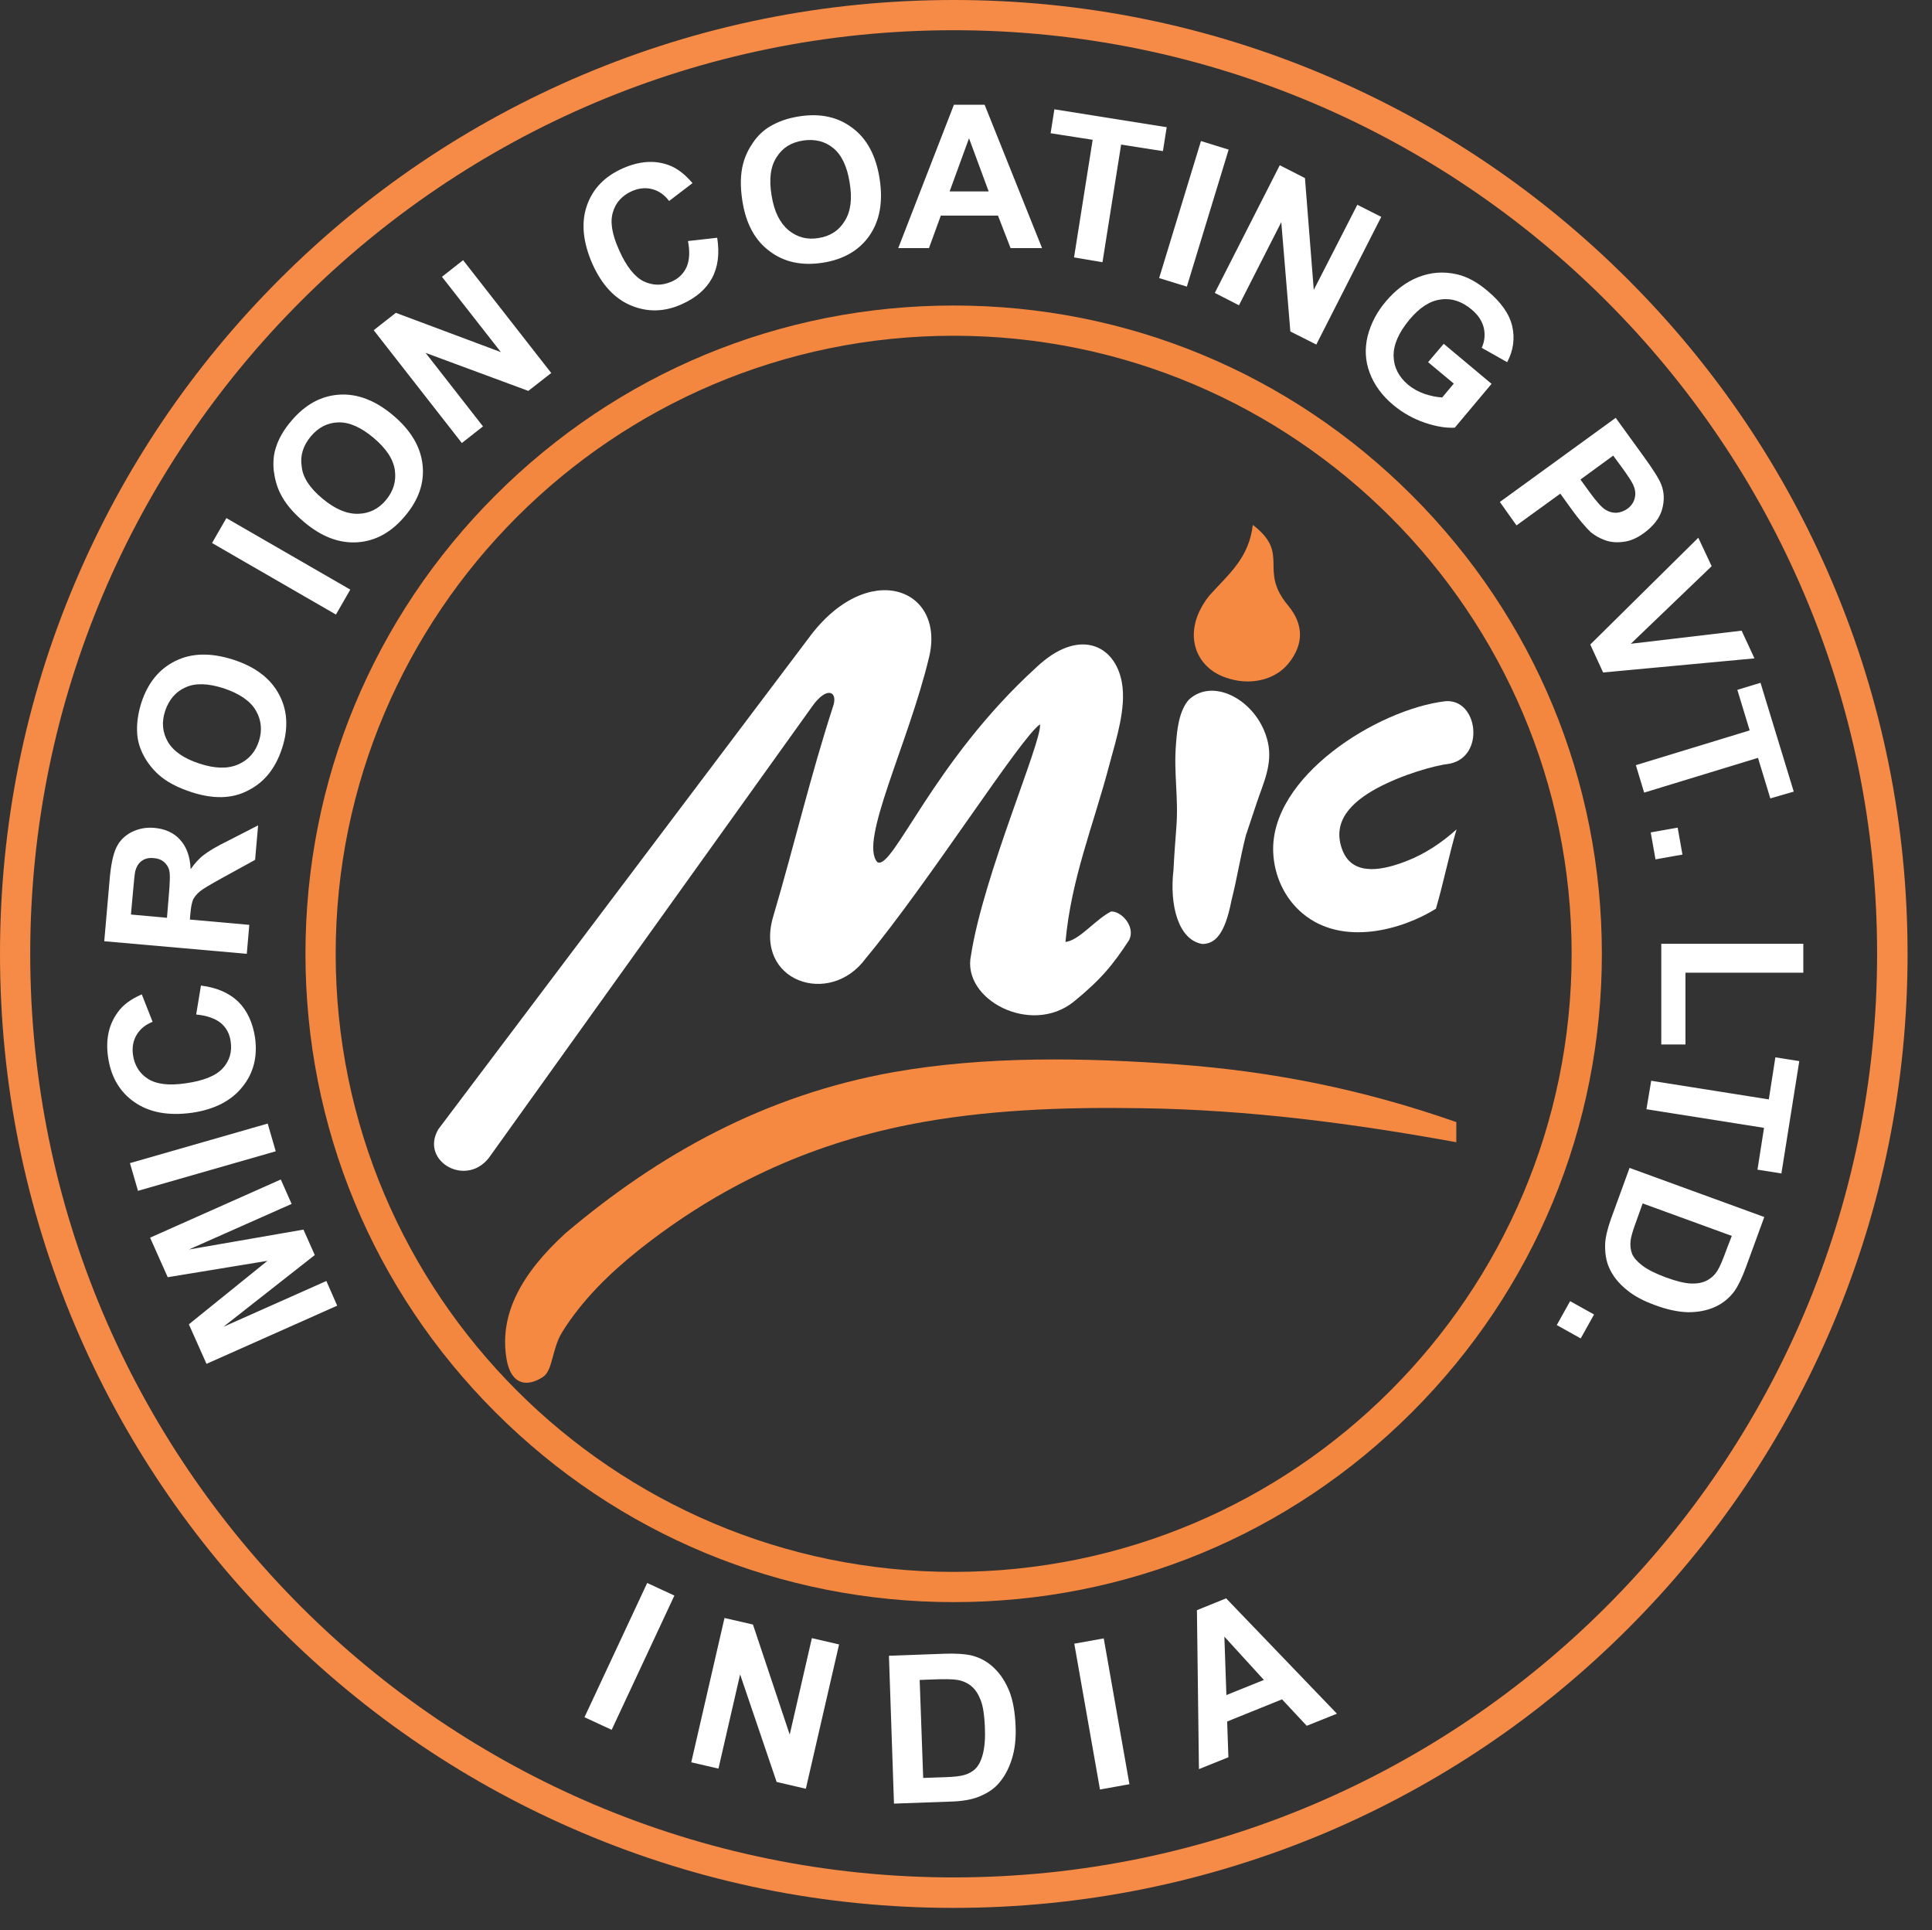 <?xml version="1.0" encoding="utf-8"?>
<!-- Generator: Adobe Illustrator 18.0.0, SVG Export Plug-In . SVG Version: 6.00 Build 0)  -->
<!DOCTYPE svg PUBLIC "-//W3C//DTD SVG 1.1//EN" "http://www.w3.org/Graphics/SVG/1.1/DTD/svg11.dtd">
<svg version="1.1" id="Layer_1" xmlns="http://www.w3.org/2000/svg" xmlns:xlink="http://www.w3.org/1999/xlink" x="0px" y="0px"
	 viewBox="0 0 767.2 766.3" enable-background="new 0 0 767.2 766.3" xml:space="preserve">
<rect x="0" y="0" width="767.2" height="766.3" fill="#333333" stroke="none"/>
<path fill="#F4873F" d="M378.7,636.1c-68.7,0-133.4-26.8-182-75.4c-48.6-48.6-75.4-113.2-75.4-182c0-68.8,26.8-133.4,75.4-182
	c48.6-48.6,113.2-75.4,182-75.4c68.8,0,133.4,26.8,182,75.4c48.6,48.6,75.4,113.3,75.4,182c0,68.8-26.8,133.4-75.4,182
	S447.5,636.1,378.7,636.1z M378.7,133.3c-135.3,0-245.4,110.1-245.4,245.4c0,135.3,110.1,245.4,245.4,245.4
	c135.3,0,245.4-110.1,245.4-245.4C624.1,243.4,514,133.3,378.7,133.3z"/>
<path fill-rule="evenodd" clip-rule="evenodd" fill="#FFFFFF" d="M174.1,448.3C223.5,382.8,271.6,319,321,253.5
	c23.4-32,54.7-20.1,47.9,7.6c-8.3,34.5-27.9,73.1-20.5,81.2c6.1,3.5,22-39.9,63.1-77.3c16.7-15.9,31.3-9.2,34,6
	c1.8,10-2.2,22.3-4.8,32c-6.5,24.8-15.3,45.6-17.6,71c5.6-0.7,11.7-8.8,18.1-12.1c4.1-0.2,9.8,6,7.2,11.3
	c-6.4,9.8-11.1,15.6-22,24.5c-17,13.7-44.7-0.9-40.8-18.5c4.9-31.7,28.2-84.8,27.4-91.6c-7.3,4.6-44.1,62.7-69.2,92.9
	c-14.3,19.6-44.6,9.1-36.7-16.8c8.3-28.1,14.7-55.5,23.7-83.2c2.1-5.9-2.4-8.4-8.3,0c-43.3,60.5-84.2,117.5-127.5,178
	C186,472.3,166.4,461.2,174.1,448.3L174.1,448.3z"/>
<path fill-rule="evenodd" clip-rule="evenodd" fill="#FFFFFF" d="M472.1,277.8c-4,4.5-4.7,12.2-5.1,17.5c-1,11.5,1.1,21.6,0.1,33.6
	c-0.4,5.2-0.8,10.4-1.1,16.4c-1.7,14.5,2.1,28,11.5,29.5c5-0.1,8.9-3.8,11.5-17.2c2.4-9.6,3.3-16.2,5.7-25.8
	c1.4-4.3,2.9-8.6,4.3-12.9c2.7-8.1,6.4-15.4,4.5-24.1C499.9,278.6,482.1,268.5,472.1,277.8L472.1,277.8z"/>
<path fill-rule="evenodd" clip-rule="evenodd" fill="#F58942" d="M497.5,208.4c-1.6,13.3-9.5,19.4-17.3,28.1
	c-11.2,14.1-5.9,28.3,6.5,32.5c9.4,3.4,19.4,1.1,24.8-5.4c6.6-8,6-16,0-23.2C499.5,226.1,512.7,220.1,497.5,208.4L497.5,208.4z"/>
<path fill-rule="evenodd" clip-rule="evenodd" fill="#FFFFFF" d="M574,278.4c-27,3.2-69.8,30-68.4,60.1c0.4,9.3,4.6,18.3,11.7,24.2
	c15.9,13.3,39.8,6.3,52.9-1.9c2.8-9.4,5.4-22.1,8.2-31.5c-5.9,5.3-12.5,9.7-19.7,12.5c-8.4,3.3-21.3,6.8-25.6-4.2
	c-4.5-11.6,3.9-19.3,13.6-24.6c10.2-5.5,23-9.1,29-9.8C589.8,300.4,587,277.4,574,278.4L574,278.4z"/>
<path fill-rule="evenodd" clip-rule="evenodd" fill="#F58942" d="M201.3,540.4c-3.5-18.4,5.9-34.9,23.3-50.8
	c37.1-31.4,79.2-54.8,130.1-63.9c36.7-6.5,76.1-5.8,113-3.1c37.4,2.8,72.8,9.7,110.6,22.9c0,1.7,0,6.3,0,8
	c-40.7-7.4-82-12.9-125.1-13.5c-30.7-0.5-62.5,0.6-92.6,6.6c-39.9,8-75,24.3-107.2,49.9c-11.6,9.3-22.3,19.8-30.1,32.3
	c-4.2,6.7-3.7,15.3-7.7,17.9C209.2,550.9,203.2,549.7,201.3,540.4L201.3,540.4z"/>
<path fill="#FFFFFF" d="M133.9,518.4l-51.9,23.1l-7-15.7l31.2-25.2l-39.6,6.5l-7-15.7l51.9-23.1l4.3,9.7L75,496.1l45.5-7.9l4.5,10.1
	l-36.3,28.5l40.9-18.2L133.9,518.4L133.9,518.4z M109.5,457.1l-54.7,15.7l-3.2-11l54.7-15.7L109.5,457.1L109.5,457.1z M77.9,402.8
	l1.9-11.5c6.4,0.8,11.3,3,14.9,6.5c3.5,3.5,5.7,8.3,6.6,14.3c1,7.5-0.6,14-5.1,19.5c-4.4,5.5-11.1,8.9-19.9,10.2
	c-9.4,1.3-17-0.1-22.9-4.2c-5.9-4.1-9.4-10.1-10.5-18c-1-6.9,0.3-12.8,3.8-17.6c2-2.9,5.2-5.3,9.6-7.2l4.3,10.9
	c-2.8,1.1-4.9,2.8-6.3,5.1c-1.4,2.3-1.9,5-1.5,8c0.6,4.2,2.6,7.4,5.9,9.5c3.4,2.2,8.4,2.8,15.1,1.8c7.1-1,12-3,14.7-6
	c2.7-3,3.7-6.5,3.1-10.6c-0.4-3-1.7-5.5-4-7.4C85.4,404.4,82.2,403.2,77.9,402.8L77.9,402.8z M98,378.7l-56.6-5l2.1-24.1
	c0.5-6.1,1.4-10.4,2.7-13.1c1.3-2.7,3.3-4.7,6-6.1c2.8-1.4,5.8-2,9.1-1.7c4.3,0.4,7.7,1.9,10.2,4.7c2.5,2.7,4,6.6,4.2,11.7
	c1.7-2.4,3.4-4.3,5.3-5.7c1.9-1.5,5.1-3.4,9.8-5.7l11.7-6l-1.2,13.7l-13.1,7.2c-4.7,2.6-7.6,4.3-8.8,5.3c-1.2,1-2.1,2.1-2.7,3.2
	c-0.5,1.2-0.9,3.1-1.1,5.7l-0.2,2.3l23.6,2.1L98,378.7L98,378.7z M66.3,364.4l0.7-8.5c0.5-5.5,0.6-8.9,0.2-10.3
	c-0.3-1.4-1.1-2.5-2.1-3.4c-1.1-0.9-2.4-1.4-4.1-1.5c-1.9-0.2-3.5,0.2-4.7,1.1c-1.3,0.9-2.1,2.3-2.6,4.1c-0.2,0.9-0.5,3.7-0.9,8.3
	l-0.8,8.9L66.3,364.4L66.3,364.4z M76,314.5c-5.5-1.8-9.9-4.1-13.1-7c-2.3-2.1-4.3-4.6-5.8-7.4c-1.5-2.8-2.4-5.7-2.6-8.6
	c-0.3-3.8,0.2-7.9,1.6-12.4c2.6-8,7.1-13.5,13.6-16.7c6.5-3.2,14.1-3.3,22.9-0.5c8.7,2.8,14.8,7.4,18.2,13.8
	c3.4,6.3,3.8,13.5,1.2,21.4c-2.6,8-7.1,13.6-13.6,16.8C92.1,317.2,84.6,317.3,76,314.5L76,314.5z M79.3,303.2
	c6.1,2,11.2,2.1,15.3,0.3c4.1-1.8,6.8-4.9,8.2-9.2c1.4-4.3,1-8.4-1.2-12.2c-2.2-3.8-6.5-6.7-12.7-8.8c-6.2-2-11.3-2.2-15.2-0.4
	c-3.9,1.7-6.6,4.9-8.1,9.3c-1.5,4.5-1.1,8.6,1.1,12.4C68.9,298.3,73.1,301.2,79.3,303.2L79.3,303.2z M133.4,244l-49.2-28.4l5.7-9.9
	l49.2,28.4L133.4,244L133.4,244z M120.8,207.3c-4.4-3.7-7.6-7.5-9.5-11.4c-1.4-2.8-2.2-5.9-2.6-9.1c-0.3-3.2-0.1-6.2,0.8-8.9
	c1.1-3.7,3.2-7.3,6.2-10.8c5.4-6.4,11.7-9.9,18.9-10.4c7.2-0.5,14.4,2.2,21.5,8.2c7,5.9,10.9,12.4,11.7,19.6
	c0.8,7.1-1.5,13.9-6.9,20.3c-5.4,6.5-11.7,10-18.9,10.5C134.7,215.8,127.7,213.1,120.8,207.3L120.8,207.3z M128.1,198
	c4.9,4.1,9.6,6.1,14.1,6c4.5-0.1,8.2-2,11.1-5.5c2.9-3.5,4.1-7.4,3.5-11.8c-0.6-4.4-3.5-8.7-8.5-12.9c-5-4.2-9.6-6.2-13.9-6.1
	c-4.3,0.1-8,2-11,5.6c-3,3.6-4.3,7.6-3.6,11.9C120.2,189.5,123,193.8,128.1,198L128.1,198z M183.4,175.9l-35-44.8l8.8-6.9l41.7,15.6
	l-23.4-29.9l8.4-6.6l35,44.8l-9.1,7.1L169,140.1l22.8,29.2L183.4,175.9L183.4,175.9z M273.2,95.7l11.6-1.3c1,6.4,0.3,11.7-2.1,16.1
	c-2.4,4.4-6.4,7.8-12,10.3c-6.9,3.1-13.6,3.2-20.1,0.5c-6.5-2.7-11.6-8.2-15.3-16.4c-3.8-8.6-4.6-16.4-2.3-23.1
	c2.3-6.8,7.1-11.8,14.4-15c6.4-2.8,12.4-3.3,18-1.3c3.4,1.2,6.5,3.6,9.6,7.2l-9.3,7.1c-1.8-2.4-4-4-6.7-4.7
	c-2.6-0.7-5.4-0.4-8.1,0.8c-3.8,1.7-6.4,4.5-7.5,8.3c-1.2,3.8-0.4,8.8,2.4,15c2.9,6.6,6.2,10.7,9.8,12.5c3.6,1.7,7.3,1.8,11.1,0.1
	c2.8-1.2,4.8-3.2,6-5.9C273.8,103.3,274,99.8,273.2,95.7L273.2,95.7z M294.8,79.8c-0.9-5.7-0.8-10.7,0.3-14.8c0.8-3.1,2.2-5.9,4-8.5
	c1.8-2.6,4-4.7,6.5-6.2c3.3-2,7.2-3.4,11.8-4.1c8.3-1.3,15.3,0.2,21.1,4.6c5.8,4.3,9.4,11.1,10.8,20.2c1.4,9.1,0.1,16.5-4,22.5
	c-4.1,5.9-10.3,9.5-18.5,10.8c-8.4,1.3-15.4-0.2-21.1-4.5C299.7,95.4,296.2,88.7,294.8,79.8L294.8,79.8z M306.4,77.6
	c1,6.4,3.3,10.9,6.7,13.8c3.5,2.8,7.4,3.9,12,3.1c4.5-0.7,8-2.9,10.3-6.7c2.4-3.7,3.1-8.8,2-15.3c-1-6.4-3.2-11-6.5-13.7
	c-3.3-2.7-7.3-3.7-12-3c-4.7,0.7-8.2,2.9-10.5,6.6C306,66,305.3,71.1,306.4,77.6L306.4,77.6z M413.8,98.5h-12.5l-5-12.9h-22.7
	l-4.7,12.9h-12.2l22.1-56.9H391L413.8,98.5L413.8,98.5z M392.6,76l-7.8-21.1L377.1,76H392.6L392.6,76z M426.5,102.2l7.4-46.7
	l-16.7-2.6l1.5-9.5l44.6,7.1l-1.5,9.5l-16.6-2.6l-7.4,46.7L426.5,102.2L426.5,102.2z M460.3,110.4l16.6-54.4l11,3.4l-16.6,54.4
	L460.3,110.4L460.3,110.4z M482.4,116.3l25.8-50.7l10,5.1l3.5,44.4L539,81.3l9.5,4.8l-25.8,50.7l-10.3-5.2l-3.6-43.4l-16.8,33
	L482.4,116.3L482.4,116.3z M567.1,143.8l6.2-7.3l19,15.9l-14.6,17.4c-3.3,0.2-7.3-0.4-12-2c-4.6-1.6-8.7-3.9-12.3-6.9
	c-4.6-3.8-7.7-8.1-9.5-12.9c-1.8-4.8-2-9.6-0.8-14.6c1.3-5,3.7-9.6,7.2-13.7c3.8-4.5,8.1-7.8,13-9.7c4.9-1.9,9.9-2.3,15.2-1.1
	c4,0.9,8.1,3.1,12.2,6.6c5.4,4.5,8.7,9.2,9.8,14c1.1,4.8,0.5,9.6-2,14.3l-10.1-5.7c1.2-2.7,1.4-5.3,0.8-8c-0.7-2.7-2.2-5-4.8-7.2
	c-3.8-3.2-7.9-4.6-12.2-4c-4.3,0.5-8.5,3.2-12.5,8c-4.3,5.2-6.4,10-6.3,14.5c0.1,4.5,2.1,8.3,5.8,11.4c1.8,1.5,4,2.7,6.5,3.6
	c2.5,0.8,4.8,1.3,7,1.4l4.6-5.5L567.1,143.8L567.1,143.8z M595.6,199.3l46-33.4l10.8,14.9c4.1,5.6,6.5,9.5,7.3,11.6
	c1.2,3.1,1.3,6.4,0.3,9.9c-1,3.5-3.4,6.5-7,9.2c-2.8,2.1-5.6,3.3-8.2,3.6c-2.7,0.4-5.1,0.2-7.4-0.6c-2.2-0.8-4.1-1.9-5.7-3.2
	c-2-1.9-4.6-4.9-7.7-9.2l-4.4-6.1l-17.4,12.6L595.6,199.3L595.6,199.3z M640.6,180.9l-13,9.5l3.7,5.1c2.7,3.7,4.7,5.9,6.1,6.8
	c1.4,0.9,2.8,1.3,4.4,1.3c1.5-0.1,3-0.6,4.3-1.5c1.7-1.2,2.7-2.7,3.1-4.5c0.4-1.8,0.1-3.5-0.7-5.2c-0.6-1.3-2.1-3.6-4.5-6.9
	L640.6,180.9L640.6,180.9z M631.5,255.9l42.9-42.4l5.3,11.3l-32.1,30.8l44-5.2l5.1,11l-60.1,5.6L631.5,255.9L631.5,255.9z
	 M649.6,303.8l45.2-13.8l-4.9-16.1l9.2-2.8l13.2,43.2L703,317l-4.9-16.1l-45.2,13.8L649.6,303.8L649.6,303.8z M655.5,330.5l10.7-1.9
	l1.9,10.7l-10.7,1.9L655.5,330.5L655.5,330.5z M659.7,374.7h56.4v11.5h-46.8v28.5h-9.6V374.7L659.7,374.7z M655.7,429.1l46.7,7.4
	l2.6-16.7l9.5,1.5l-7.1,44.6l-9.5-1.5l2.6-16.6l-46.7-7.4L655.7,429.1L655.7,429.1z M700.6,483.2l-7.2,19.7
	c-1.6,4.4-3.2,7.7-4.7,9.8c-2.1,2.8-4.7,4.9-7.9,6.3c-3.2,1.4-6.7,2-10.5,2c-3.8-0.1-8.3-1-13.3-2.9c-4.4-1.6-8-3.5-10.8-5.8
	c-3.4-2.7-5.9-5.8-7.3-9.2c-1.1-2.5-1.6-5.6-1.5-9.1c0.1-2.7,0.9-6,2.3-10l7.4-20.3L700.6,483.2L700.6,483.2z M687.7,490.7
	l-35.4-12.9l-2.9,8.1c-1.1,3-1.7,5.2-1.9,6.7c-0.2,1.9,0,3.6,0.6,5.2c0.6,1.5,2,3.1,4.1,4.7c2.1,1.6,5.3,3.2,9.4,4.7
	c4.1,1.5,7.4,2.3,9.9,2.4c2.5,0.1,4.6-0.3,6.3-1.2c1.7-0.9,3.2-2.2,4.3-4.1c0.9-1.4,2.1-4.3,3.7-8.7L687.7,490.7L687.7,490.7z
	 M623.5,516.6l9.5,5.3l-5.3,9.5l-9.5-5.3L623.5,516.6L623.5,516.6z"/>
<path fill-rule="evenodd" clip-rule="evenodd" fill="#FFFFFF" d="M232.1,681.8l24.9-53.3l10.8,5l-24.9,53.3L232.1,681.8L232.1,681.8
	z M274.5,699.7l13.2-57.3L299,645l14.6,43.7l8.8-38.3l10.8,2.5L320,710.2l-11.6-2.7l-14.5-42.7l-8.6,37.4L274.5,699.7L274.5,699.7z
	 M353,657.4l21.7-0.8c4.9-0.2,8.6,0.1,11.2,0.7c3.5,0.9,6.5,2.6,9,5.1c2.6,2.5,4.5,5.6,6,9.3c1.4,3.7,2.2,8.3,2.4,13.8
	c0.2,4.8-0.3,9-1.4,12.6c-1.3,4.3-3.3,7.9-5.9,10.6c-2,2.1-4.7,3.7-8.2,5c-2.6,0.9-6.1,1.5-10.5,1.6l-22.3,0.8L353,657.4L353,657.4z
	 M365.2,667l1.4,38.9l8.9-0.3c3.3-0.1,5.7-0.4,7.2-0.8c1.9-0.5,3.5-1.4,4.7-2.6c1.2-1.2,2.2-3.1,2.9-5.8c0.7-2.7,1-6.3,0.8-10.8
	c-0.2-4.5-0.7-8-1.6-10.4c-0.9-2.4-2.1-4.3-3.6-5.6c-1.5-1.3-3.4-2.2-5.6-2.6c-1.7-0.3-4.9-0.4-9.8-0.2L365.2,667L365.2,667z
	 M436.8,710.5l-10.2-57.9l11.7-2.1l10.2,57.9L436.8,710.5L436.8,710.5z M530.9,680.4l-12,4.8l-9.8-10.5l-21.8,8.8l0.5,14.2
	l-11.7,4.7l-0.8-63.1l11.6-4.7L530.9,680.4L530.9,680.4z M501.9,667l-15.7-17.2L487,673L501.9,667L501.9,667z"/>
<path fill="#F68A47" d="M378.7,757.5c-51.1,0-100.7-10-147.4-29.8c-45.1-19.1-85.6-46.4-120.4-81.2s-62.1-75.3-81.2-120.4
	C10,479.5,0,429.9,0,378.7C0,327.6,10,278,29.8,231.3c19.1-45.1,46.4-85.6,81.2-120.4c34.8-34.8,75.3-62.1,120.4-81.2
	C278,10,327.6,0,378.7,0s100.7,10,147.4,29.8c45.1,19.1,85.6,46.4,120.4,81.2c34.8,34.8,62.1,75.3,81.2,120.4
	c19.8,46.7,29.8,96.3,29.8,147.4c0,51.1-10,100.7-29.8,147.4c-19.1,45.1-46.4,85.6-81.2,120.4c-34.8,34.8-75.3,62.1-120.4,81.2
	C479.5,747.4,429.9,757.5,378.7,757.5z M378.7,12C176.5,12,12,176.5,12,378.7c0,202.2,164.5,366.7,366.7,366.7
	c202.2,0,366.7-164.5,366.7-366.7C745.5,176.5,580.9,12,378.7,12z"/>
</svg>

